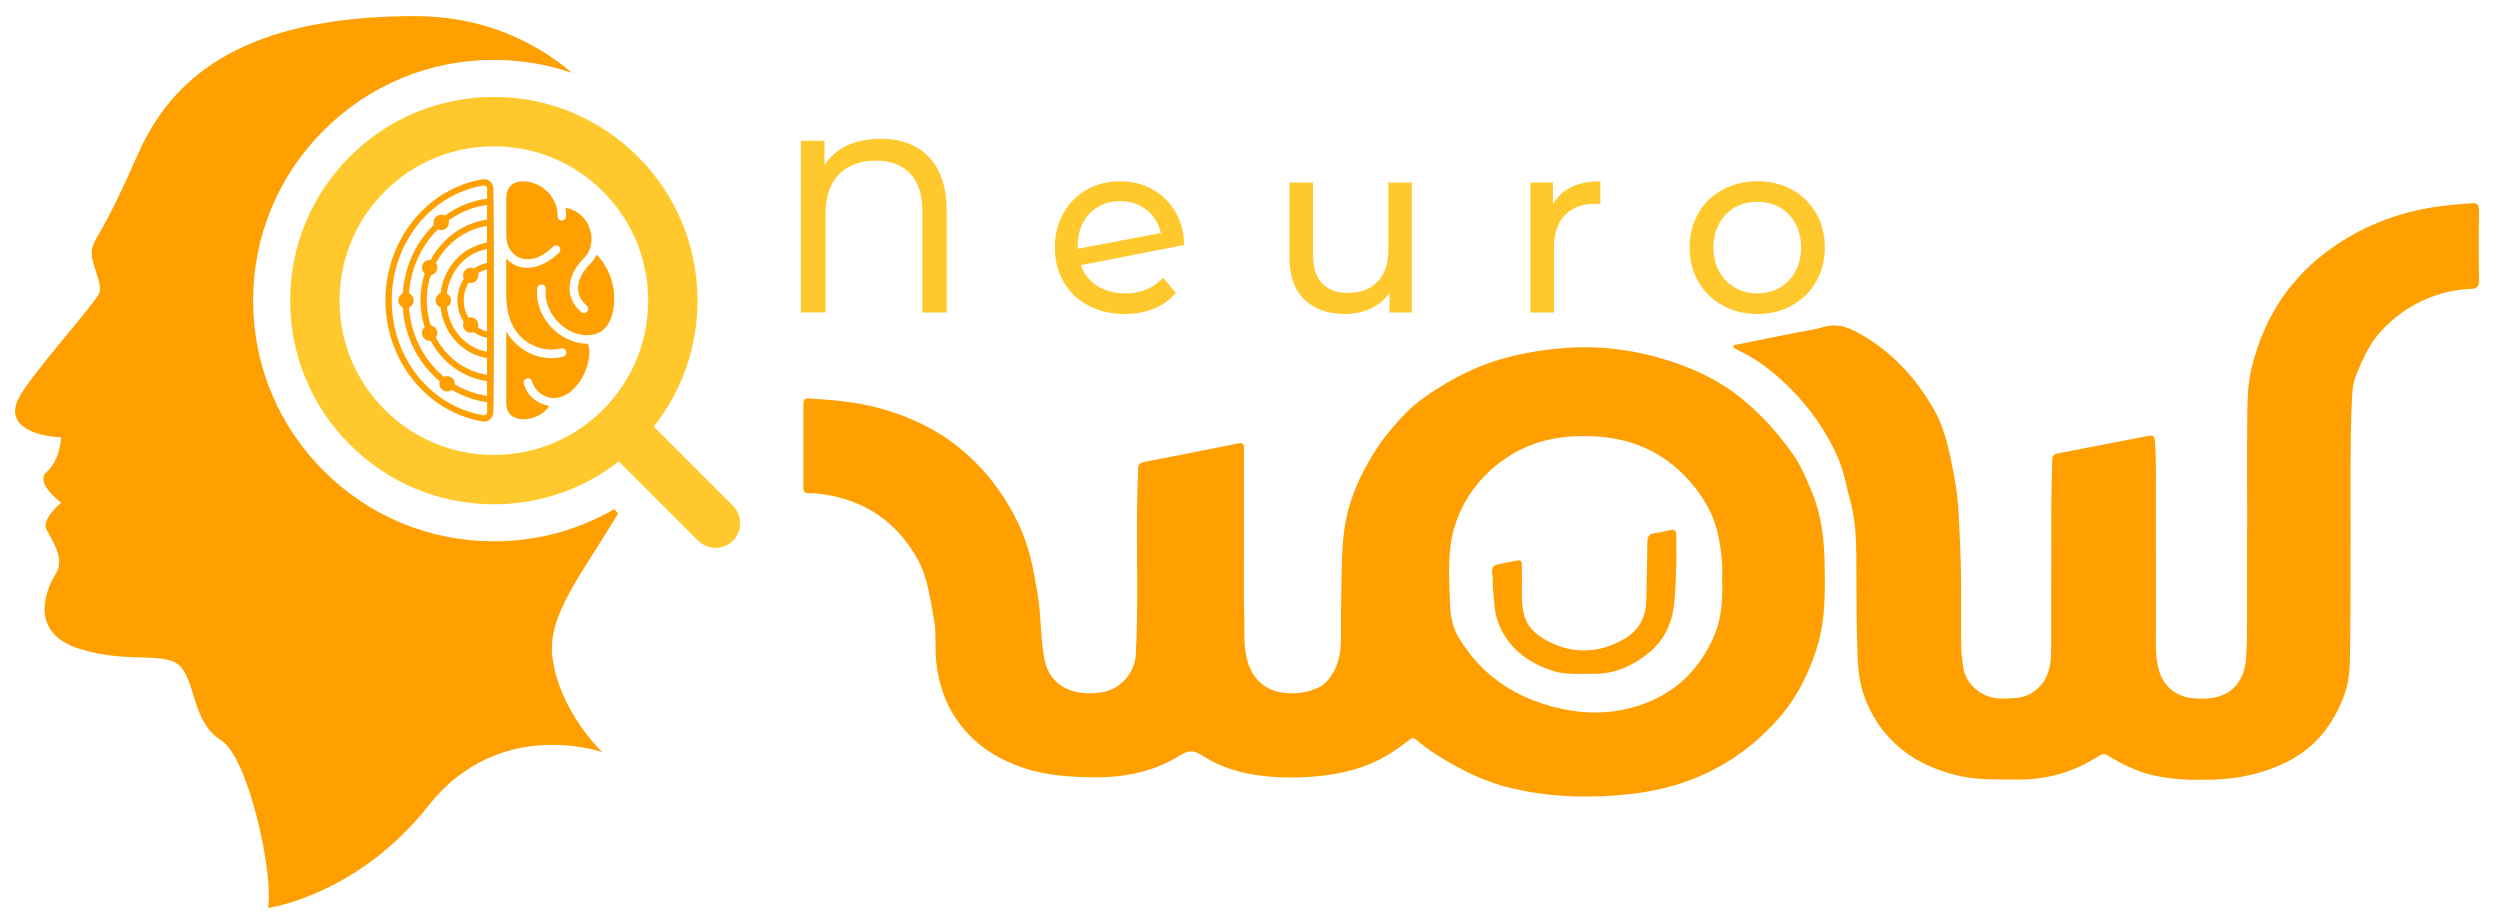 <svg xmlns="http://www.w3.org/2000/svg" id="Layer_1" viewBox="0 0 811.6 300"><defs><style>      .st0 {        fill: #ffc92e;      }      .st1, .st2 {        fill: #ff9f00;      }      .st2 {        fill-rule: evenodd;      }    </style></defs><g><path class="st2" d="M164.35,76.35c0,5.27,3.86,8.9,9.05,7.54,1.95-.52,4.06-1.73,6.13-3.81.54-.54,1.41-.54,1.95,0,.54.52.54,1.41,0,1.95-4.53,4.53-12.07,7.39-17.14,1.9v11.92c0,5.76,1.66,11.6,6.58,15.06,3.12,2.2,7.49,3.19,11.23,2.18,1.76-.45,2.47,2.2.72,2.67-7.2,1.93-14.94-1.81-18.52-8.16v23.32c0,7.44,10.73,6.13,13.92.89-3.98-.79-7.12-3.29-8.21-7.27-.47-1.76,2.2-2.47,2.67-.72.92,3.39,4.6,5.91,8.09,5.34,4.35-.69,7.49-4.62,9.1-8.48,1.01-2.37,2.08-6.6.89-9.1-9.18.07-17.44-8.85-16.4-18.03.22-1.81,2.97-1.48,2.75.32-.89,7.89,7.02,15.93,14.81,14.86,5.89-.79,7.42-6.85,7.42-11.99s-2-10.31-5.71-14.07c-.52,1.09-1.21,2.13-2.13,3.04-3.86,3.86-5.89,9.4-1.09,13.48,1.39,1.16-.4,3.26-1.78,2.1-6.08-5.17-4.15-12.46.92-17.53,2.82-2.82,3.02-7.25,1.39-10.71-1.43-2.97-4.16-5.07-7.42-5.56.15.89.22,1.81.22,2.77-.05,1.81-2.79,1.76-2.77-.07.12-5.86-4.67-10.78-10.41-11.28-3.66-.3-6.26,1.48-6.26,5.44v11.99Z"></path><path class="st1" d="M157.08,136.86c-.18,0-.35-.02-.53-.05-8.69-1.51-16.65-6.27-22.41-13.41-5.81-7.2-9.01-16.4-9.01-25.89s3.2-18.69,9.01-25.89c5.76-7.14,13.72-11.9,22.41-13.41.9-.16,1.82.09,2.53.68.7.59,1.1,1.46,1.1,2.37v72.49c0,.92-.4,1.78-1.1,2.37-.56.47-1.27.73-1.99.73ZM157.09,60.21c-.06,0-.12,0-.19.02-17.23,2.99-29.73,18.67-29.73,37.29s12.51,34.3,29.73,37.29c.31.05.62-.03.86-.23.24-.2.38-.49.38-.81V61.27c0-.32-.13-.61-.38-.81-.19-.16-.43-.25-.68-.25Z"></path><path class="st1" d="M160.18,130.77l-1.12-.11c-7.75-.78-14.91-4.58-20.18-10.7-5.29-6.15-8.2-14.12-8.2-22.44s2.91-16.3,8.2-22.44c5.27-6.12,12.43-9.92,20.18-10.7l1.12-.11v66.52ZM158.14,66.53c-14.57,2.06-25.42,15.17-25.42,30.98s10.85,28.93,25.42,30.98v-61.96Z"></path><path class="st1" d="M160.18,123.96l-1.12-.11c-6.16-.62-11.86-3.64-16.04-8.51-4.2-4.88-6.51-11.21-6.51-17.82s2.31-12.94,6.51-17.82c4.19-4.87,9.88-7.89,16.04-8.51l1.12-.11v52.89ZM158.14,73.35c-11.25,1.72-19.6,11.9-19.6,24.16s8.35,22.44,19.6,24.16v-48.32Z"></path><path class="st1" d="M160.18,116.49l-1.12-.11c-4.42-.45-8.51-2.61-11.51-6.1-3.01-3.5-4.66-8.03-4.66-12.76s1.66-9.27,4.66-12.76c3-3.49,7.09-5.65,11.51-6.1l1.12-.11v37.95ZM158.14,80.84c-7.61,1.34-13.21,8.31-13.21,16.68s5.61,15.33,13.21,16.68v-33.35Z"></path><path class="st1" d="M160.18,109.91l-1.12-.11c-2.89-.29-5.56-1.7-7.51-3.98-1.96-2.28-3.04-5.22-3.04-8.3s1.08-6.03,3.04-8.3c1.96-2.28,4.63-3.69,7.51-3.98l1.12-.11v24.8ZM158.14,87.44c-4.4,1-7.59,5.14-7.59,10.07s3.19,9.07,7.59,10.07v-20.15Z"></path><circle class="st1" cx="143.24" cy="72.2" r="2.49"></circle><circle class="st1" cx="131.81" cy="97.51" r="2.49"></circle><circle class="st1" cx="145.14" cy="124.6" r="2.49"></circle><circle class="st1" cx="139.47" cy="86.89" r="2.49"></circle><circle class="st1" cx="139.47" cy="108.13" r="2.49"></circle><circle class="st1" cx="143.91" cy="97.51" r="2.49"></circle><circle class="st1" cx="152.81" cy="105.52" r="2.49"></circle><circle class="st1" cx="152.81" cy="89.38" r="2.49"></circle></g><path class="st1" d="M729.52,171.69c0-12.33-.09-24.67.04-37,.05-5.06.17-10.16,1.38-15.12,2.17-8.87,5.67-17.17,11.13-24.53,3.33-4.49,7.22-8.57,11.58-12.02,10.29-8.16,22.02-13.27,34.99-15.53,4.56-.8,9.16-1.16,13.77-1.5,1.75-.13,2.37.46,2.35,2.26-.08,7.64-.09,15.29,0,22.93.02,1.87-.75,2.57-2.44,2.61-6.75.16-13.01,2.08-18.88,5.36-4,2.23-7.45,5.09-10.57,8.49-3.79,4.13-5.92,9.1-7.98,14.13-1.13,2.75-1.29,5.75-1.41,8.7-.6,14.19-.34,28.38-.39,42.58-.04,12.21.05,24.41-.14,36.62-.08,5.23.04,10.51-1.78,15.61-3.52,9.84-9.49,17.49-18.98,22.18-7.55,3.74-15.55,5.42-23.96,5.65-6.7.18-13.32.05-19.87-1.58-4.98-1.24-9.51-3.46-13.84-6.13-1.11-.69-1.97-.76-3.14,0-8.15,5.25-17.05,7.85-26.79,7.69-6.74-.11-13.49.22-20.09-1.58-5.67-1.54-11.04-3.67-15.82-7.23-5.54-4.12-9.6-9.22-12.42-15.57-2.14-4.83-3-9.79-3.2-14.92-.44-11.1-.35-22.22-.42-33.33-.04-5.97-.38-11.97-1.94-17.75-1.3-4.82-2.12-9.8-4.15-14.39-3.7-8.35-8.86-15.71-15.31-22.18-4.93-4.93-10.25-9.31-16.63-12.27-.35-.16-.69-.34-1.02-.55-.36-.24-.94-.39-.84-.92.1-.54.71-.46,1.13-.54,6.35-1.28,12.71-2.55,19.07-3.83,2.96-.59,5.99-.94,8.86-1.83,4.02-1.25,7.53-.25,11.02,1.63,5.11,2.76,9.68,6.18,13.82,10.29,4.5,4.47,8.14,9.45,11.26,14.98,3.79,6.71,5.02,14.05,6.47,21.42,1.53,7.72,1.61,15.51,1.98,23.32.51,10.73.19,21.45.31,32.17.02,2.13.4,4.21.63,6.31.62,5.66,6.08,10.51,12.4,10.45,3.62-.04,7.24.09,10.38-2.1,4.58-3.2,5.8-7.94,5.81-13.15.04-15.61,0-31.22.05-46.83.02-5.13.23-10.27.29-15.4.02-1.24.45-1.84,1.71-2.08,9.77-1.86,19.54-3.75,29.3-5.67,1.57-.31,2.23-.06,2.36,1.81.48,7.38.25,14.77.28,22.15.07,14.84.02,29.68.02,44.52,0,2.45.26,4.88.88,7.24,1.4,5.33,5.42,8.84,10.91,9.39,2.09.21,4.26.23,6.34-.05,6.49-.87,10.52-5.57,11.08-12.33.34-4.04.35-8.08.36-12.12,0-10.15,0-20.3,0-30.45h.07Z"></path><g><path class="st1" d="M403.86,173.64c0,8.74-.15,17.48.06,26.21.11,4.48-.21,9.03.73,13.43,1.32,6.2,5.18,10.68,11.71,11.58,4.13.57,8.02.09,11.79-1.73,1.76-.85,2.97-2.18,4.02-3.74,2.55-3.78,3.14-8.06,3.2-12.46.05-4.3-.06-8.61.05-12.91.19-7.63-.01-15.28,1.12-22.86,1.33-8.91,4.94-16.89,9.72-24.48,2.9-4.6,6.33-8.73,10.1-12.56,3.37-3.43,7.37-6.17,11.47-8.71,6.86-4.25,14.16-7.52,22.01-9.52,6.05-1.54,12.16-2.47,18.4-2.93,11.7-.85,23.06.71,34.15,4.33,8.34,2.72,16.14,6.49,23.03,12.11,6.47,5.28,11.94,11.35,16.71,18.18,2.66,3.8,4.35,7.95,6.09,12.16,3.15,7.63,4.03,15.58,4.14,23.71.12,8.81.28,17.63-2.33,26.17-2.57,8.41-6.35,16.31-12.1,23-12.57,14.61-28.71,22.79-47.75,25.05-12.87,1.53-25.75,1.28-38.49-1.55-6.57-1.46-12.74-3.97-18.63-7.16-4.74-2.57-9.32-5.41-13.43-8.93-.79-.67-1.27-.49-1.97.06-2.33,1.81-4.69,3.54-7.25,5.06-6.6,3.92-13.78,5.89-21.32,6.7-6.59.71-13.22.8-19.79-.04-6.6-.84-12.95-2.68-18.64-6.31-2.37-1.51-4.18-2.41-7.24-.47-8.49,5.39-18.01,7.4-28.1,7.3-8.02-.08-15.92-.54-23.53-3.21-6.23-2.18-11.88-5.24-16.65-10.01-6.97-6.97-10.37-15.34-11.26-25.02-.4-4.35.14-8.74-.68-13.06-1.28-6.73-2-13.67-5.43-19.74-6.75-11.92-17.01-18.9-30.63-20.84-1.53-.22-3.06-.37-4.6-.34-1.2.02-1.74-.53-1.73-1.75.02-9.12.02-18.24,0-27.37,0-1.22.46-1.72,1.74-1.64,7.95.47,15.87,1.15,23.58,3.33,9.63,2.71,18.44,6.91,26.16,13.41,7.98,6.73,14.02,14.8,18.49,24.25,3.44,7.27,4.83,14.92,6.1,22.73,1.13,6.97.86,14.06,2.19,20.99,1.15,6.01,5.46,9.93,11.5,10.8,2.4.35,4.73.25,7.08-.09,5.94-.87,10.78-6.27,11.09-12.31.86-16.75.14-33.52.44-50.28.06-3.4.24-6.8.3-10.2.02-1.27.6-1.75,1.82-1.98,10.15-1.95,20.29-3.94,30.41-6.01,1.65-.34,2.17,0,2.16,1.71-.06,9.31-.03,18.63-.03,27.94h.03ZM559.07,188.25c.24-4.91-.26-9.87-1.34-14.79-1.61-7.37-5.51-13.41-10.65-18.82-4.47-4.7-9.7-8.11-15.76-10.34-6.25-2.29-12.72-2.88-19.32-2.7-10.04.28-19.11,3.44-26.75,9.87-6.75,5.69-11.46,12.88-13.59,21.62-1.8,7.36-1.14,14.81-.96,22.24.1,4.12.71,8.22,2.95,11.83,2.75,4.43,6,8.48,10,11.86,6.86,5.8,14.83,9.3,23.58,11.15,7.53,1.6,15.03,1.6,22.48-.42,12.73-3.46,21.66-11.36,26.8-23.42,2.43-5.69,2.81-11.82,2.56-18.1Z"></path><path class="st1" d="M544.27,180.4c-.25,5.38-.17,10.8-.83,16.13-.77,6.19-3.37,11.62-8.46,15.65-5.14,4.07-10.82,6.6-17.46,6.56-4.67-.03-9.37.46-13.93-1.12-7.95-2.75-14.07-7.36-17.22-15.54-1.29-3.35-1.19-6.78-1.62-10.18-.25-1.96-.04-3.97-.33-5.95-.24-1.6.36-2.55,2.08-2.8,1.71-.24,3.39-.68,5.09-1.02,2.32-.46,2.45-.37,2.47,1.93.02,3.21.04,6.42-.01,9.63-.03,1.82.25,3.58.61,5.34.87,4.36,3.95,7.04,7.55,8.97,8.13,4.36,16.45,4.14,24.49-.22,4.87-2.64,7.63-6.9,7.73-12.65.11-6.42.34-12.83.37-19.25,0-1.9.75-2.61,2.53-2.82,1.65-.19,3.27-.64,4.9-.99,1.28-.27,1.97.14,1.95,1.55-.03,2.25,0,4.49,0,6.74.04,0,.07,0,.11,0Z"></path></g><g><path class="st0" d="M301.67,51.12c3.77,4.04,5.66,9.8,5.66,17.28v33.06h-7.89v-32.82c0-5.42-1.33-9.52-3.98-12.31-2.66-2.79-6.35-4.18-11.07-4.18-5.1,0-9.11,1.49-12.03,4.46-2.92,2.97-4.38,7.38-4.38,13.22v31.62h-7.97v-55.76h7.65v7.89c3.77-5.68,9.88-8.52,18.32-8.52,6.69,0,11.92,2.02,15.69,6.05Z"></path><path class="st0" d="M377.58,90.15l4.14,4.94c-1.86,2.23-4.21,3.93-7.05,5.1-2.84,1.17-6.01,1.75-9.52,1.75-4.46,0-8.42-.92-11.87-2.75-3.45-1.83-6.12-4.39-8.01-7.69-1.89-3.29-2.83-7.01-2.83-11.15s.92-7.78,2.75-11.07c1.83-3.29,4.35-5.86,7.57-7.69,3.21-1.83,6.84-2.75,10.87-2.75,3.82,0,7.3.86,10.43,2.59,3.13,1.73,5.63,4.16,7.49,7.29,1.86,3.13,2.81,6.74,2.87,10.83l-33.54,6.53c1.06,2.92,2.85,5.18,5.38,6.77,2.52,1.59,5.56,2.39,9.12,2.39,5.04,0,9.11-1.7,12.19-5.1ZM356.51,67.13c-2.1,1.22-3.73,2.93-4.9,5.14-1.17,2.2-1.75,4.77-1.75,7.69v.8l27-5.1c-.69-3.08-2.23-5.58-4.62-7.49-2.39-1.91-5.26-2.87-8.6-2.87-2.66,0-5.03.61-7.13,1.83Z"></path><path class="st0" d="M458.35,59.24v42.22h-7.25v-6.37c-1.54,2.18-3.57,3.86-6.09,5.06-2.52,1.19-5.27,1.79-8.24,1.79-5.63,0-10.06-1.55-13.3-4.66-3.24-3.11-4.86-7.69-4.86-13.74v-24.29h7.65v23.42c0,4.09.98,7.18,2.95,9.28,1.96,2.1,4.78,3.15,8.44,3.15,4.04,0,7.22-1.22,9.56-3.66,2.34-2.44,3.51-5.89,3.51-10.35v-21.83h7.65Z"></path><path class="st0" d="M510.05,60.76c2.6-1.27,5.76-1.91,9.48-1.91v7.41c-.43-.05-1.01-.08-1.75-.08-4.14,0-7.4,1.23-9.76,3.7-2.36,2.47-3.54,5.99-3.54,10.55v21.03h-7.65v-42.22h7.33v7.09c1.33-2.44,3.29-4.3,5.89-5.58Z"></path><path class="st0" d="M559.2,99.15c-3.35-1.86-5.96-4.42-7.85-7.69-1.89-3.27-2.83-6.97-2.83-11.11s.94-7.85,2.83-11.11c1.88-3.27,4.5-5.82,7.85-7.65,3.35-1.83,7.12-2.75,11.31-2.75s7.95.92,11.27,2.75c3.32,1.83,5.92,4.38,7.81,7.65,1.88,3.27,2.83,6.97,2.83,11.11s-.94,7.85-2.83,11.11c-1.89,3.27-4.49,5.83-7.81,7.69-3.32,1.86-7.08,2.79-11.27,2.79s-7.97-.93-11.31-2.79ZM577.8,93.37c2.15-1.25,3.84-3,5.06-5.26,1.22-2.26,1.83-4.85,1.83-7.77s-.61-5.51-1.83-7.77c-1.22-2.26-2.91-4-5.06-5.22-2.15-1.22-4.58-1.83-7.29-1.83s-5.14.61-7.29,1.83c-2.15,1.22-3.85,2.96-5.1,5.22-1.25,2.26-1.87,4.85-1.87,7.77s.62,5.51,1.87,7.77c1.25,2.26,2.95,4.01,5.1,5.26,2.15,1.25,4.58,1.87,7.29,1.87s5.14-.62,7.29-1.87Z"></path></g><path class="st1" d="M199.38,165.3c-11.81,6.85-25.11,10.43-39.06,10.43-20.87,0-40.49-8.12-55.25-22.88-14.76-14.76-22.9-34.38-22.9-55.26s8.13-40.5,22.9-55.25c14.76-14.76,34.38-22.9,55.25-22.9,8.78,0,17.33,1.43,25.39,4.21-13.81-11.7-31.2-18.42-50.85-18.42-45.79,0-72.91,13.14-86.85,38.31-1.12,1.99-2.14,4.06-3.09,6.21-11.61,26.38-13.58,26.27-14.92,30.51-1.34,4.22,3.57,11.57,2.23,14.91-1.34,3.34-22.48,26.72-26.27,34.29-3.78,7.57,2.9,11.92,13.92,12.53,0,0-.49,7.67-4.68,11.18-4.18,3.51,4.68,10.02,4.68,10.02,0,0-6.35,5.17-4.85,8.51,1.51,3.34,6.36,9.52,3.02,14.69-3.34,5.18-8.68,19.05,7.67,24.22,16.38,5.17,28.89.33,33.39,6.35,4.51,6.01,3.69,17.7,12.69,23.38,9.03,5.68,17.2,44.24,15.2,54.43,0,0,25.51-3.51,47.67-28,1.5-1.64,2.97-3.38,4.42-5.22,22.72-28.81,55.5-17.69,56.42-17.38-.56-.53-14.03-13.62-16.19-30.88-1.72-13.79,10.14-27.68,21.37-46.66l-1.32-1.32Z"></path><path class="st0" d="M237.93,164.18l-25.68-25.68c9.19-11.62,14.19-25.88,14.19-40.91,0-17.66-6.88-34.27-19.37-46.75-12.49-12.49-29.09-19.37-46.75-19.37s-34.27,6.88-46.75,19.37c-12.49,12.49-19.37,29.09-19.37,46.75s6.88,34.27,19.37,46.75c12.49,12.49,29.09,19.37,46.76,19.37,14.88,0,29.01-4.9,40.56-13.91l25.72,25.72c1.56,1.56,3.62,2.35,5.67,2.35s4.1-.78,5.67-2.35c3.13-3.13,3.13-8.2,0-11.33ZM195.74,133.01c-9.46,9.46-22.04,14.67-35.42,14.67s-25.96-5.21-35.42-14.67c-9.46-9.46-14.67-22.04-14.67-35.42s5.21-25.96,14.67-35.42c9.46-9.46,22.04-14.67,35.42-14.67s25.96,5.21,35.42,14.67h0c9.46,9.46,14.67,22.04,14.67,35.42s-5.21,25.96-14.67,35.42Z"></path></svg>